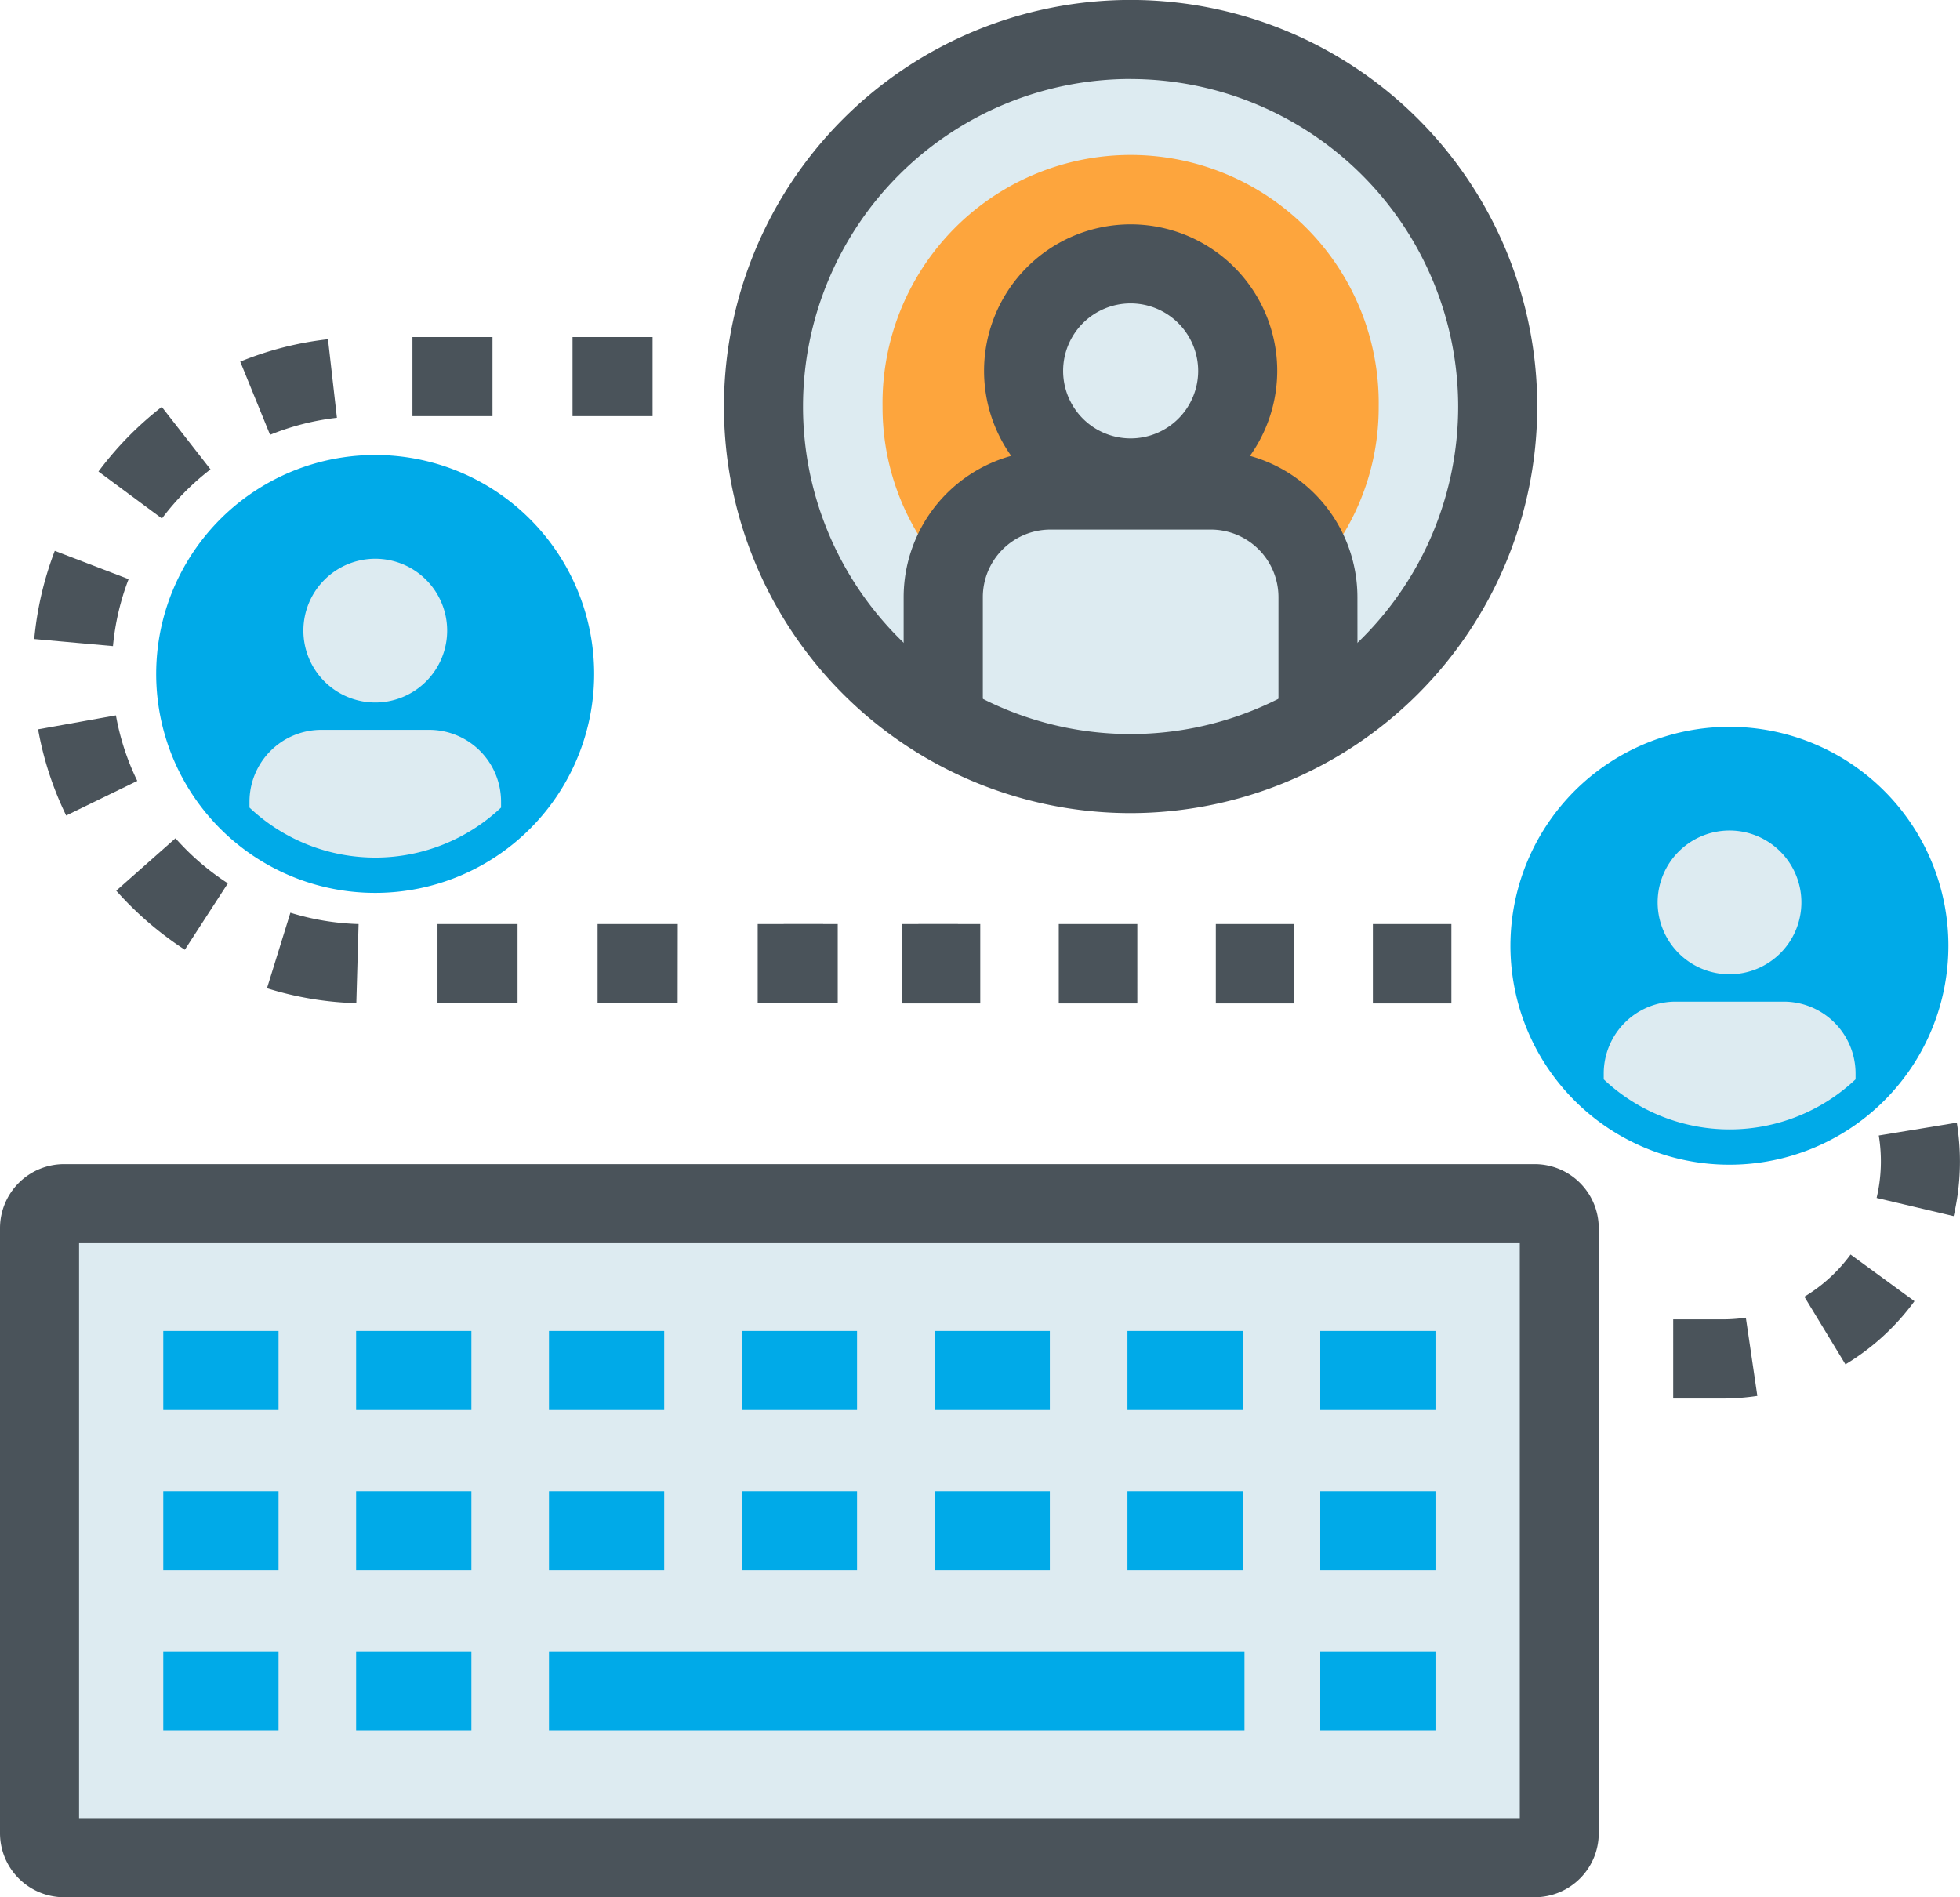 <svg xmlns="http://www.w3.org/2000/svg" viewBox="0 0 381.74 369.57"><defs><style>.cls-1{fill:#ddebf1;}.cls-2{fill:#4a535a;}.cls-3{fill:#00aae8;}.cls-4{fill:#fda53d;}</style></defs><title>Asset 5</title><g id="Layer_2" data-name="Layer 2"><g id="_1" data-name="1"><path class="cls-1" d="M303.68,357.1a4.77,4.77,0,0,1-4.77,4.77H12.47A4.78,4.78,0,0,1,7.7,357.1V239.23a4.77,4.77,0,0,1,4.77-4.76H298.91a4.77,4.77,0,0,1,4.77,4.76Z"/><path class="cls-2" d="M298.91,369.57H12.47A12.49,12.49,0,0,1,0,357.1V239.23a12.48,12.48,0,0,1,12.47-12.46H298.91a12.48,12.48,0,0,1,12.47,12.46V357.1A12.48,12.48,0,0,1,298.91,369.57ZM15.4,354.17H296v-112H15.4Z"/><line class="cls-1" x1="31.8" y1="266.96" x2="54.25" y2="266.96"/><rect class="cls-3" x="31.8" y="259.26" width="22.45" height="15.4"/><line class="cls-1" x1="69.36" y1="266.96" x2="91.81" y2="266.96"/><rect class="cls-3" x="69.36" y="259.26" width="22.45" height="15.4"/><line class="cls-1" x1="106.92" y1="266.96" x2="129.36" y2="266.96"/><rect class="cls-3" x="106.92" y="259.26" width="22.44" height="15.4"/><line class="cls-1" x1="144.47" y1="266.96" x2="166.92" y2="266.96"/><rect class="cls-3" x="144.47" y="259.26" width="22.45" height="15.4"/><line class="cls-1" x1="182.03" y1="266.96" x2="204.47" y2="266.96"/><rect class="cls-3" x="182.03" y="259.26" width="22.44" height="15.4"/><line class="cls-1" x1="219.59" y1="266.96" x2="242.03" y2="266.96"/><rect class="cls-3" x="219.59" y="259.26" width="22.44" height="15.4"/><line class="cls-1" x1="257.14" y1="266.96" x2="279.58" y2="266.96"/><rect class="cls-3" x="257.14" y="259.26" width="22.44" height="15.4"/><line class="cls-1" x1="31.8" y1="298.17" x2="54.25" y2="298.17"/><rect class="cls-3" x="31.8" y="290.47" width="22.45" height="15.4"/><line class="cls-1" x1="69.36" y1="298.17" x2="91.81" y2="298.17"/><rect class="cls-3" x="69.36" y="290.47" width="22.45" height="15.4"/><line class="cls-1" x1="106.92" y1="298.17" x2="129.36" y2="298.17"/><rect class="cls-3" x="106.92" y="290.47" width="22.44" height="15.4"/><line class="cls-1" x1="144.47" y1="298.17" x2="166.92" y2="298.17"/><rect class="cls-3" x="144.47" y="290.47" width="22.45" height="15.4"/><line class="cls-1" x1="182.03" y1="298.17" x2="204.47" y2="298.17"/><rect class="cls-3" x="182.03" y="290.47" width="22.44" height="15.4"/><line class="cls-1" x1="219.59" y1="298.17" x2="242.03" y2="298.17"/><rect class="cls-3" x="219.59" y="290.47" width="22.44" height="15.4"/><line class="cls-1" x1="257.14" y1="298.17" x2="279.58" y2="298.17"/><rect class="cls-3" x="257.14" y="290.47" width="22.44" height="15.4"/><line class="cls-1" x1="31.8" y1="329.38" x2="54.25" y2="329.38"/><rect class="cls-3" x="31.8" y="321.68" width="22.45" height="15.4"/><line class="cls-1" x1="69.36" y1="329.38" x2="91.81" y2="329.38"/><rect class="cls-3" x="69.36" y="321.68" width="22.45" height="15.4"/><line class="cls-1" x1="106.92" y1="329.38" x2="242.38" y2="329.38"/><rect class="cls-3" x="106.92" y="321.68" width="135.46" height="15.4"/><line class="cls-1" x1="257.14" y1="329.38" x2="279.58" y2="329.38"/><rect class="cls-3" x="257.14" y="321.68" width="22.44" height="15.4"/><rect class="cls-2" x="142.69" y="65.66" width="7.7" height="15.4"/><path class="cls-2" d="M163.16,195.41H147.57V180h15.59Zm-31.18,0H116.39V180H132Zm-31.18,0H85.21V180H100.8Zm-31.4,0A64.26,64.26,0,0,1,52,192.5l4.56-14.71A49.54,49.54,0,0,0,69.84,180ZM36,185a65.75,65.75,0,0,1-13.36-11.5l11.54-10.21a49.71,49.71,0,0,0,10.2,8.78ZM12.89,158.86a64.13,64.13,0,0,1-5.47-16.79l15.16-2.72a48.61,48.61,0,0,0,4.16,12.77Zm9.12-33L6.67,124.48a64.83,64.83,0,0,1,4-17.18l14.38,5.51A49,49,0,0,0,22,125.89ZM31.54,101,19.18,91.85A65.35,65.35,0,0,1,31.51,79.26L41,91.43A49.86,49.86,0,0,0,31.54,101ZM52.6,84.7,46.79,70.44a64.11,64.11,0,0,1,17.09-4.36l1.74,15.3A49.46,49.46,0,0,0,52.6,84.7Zm74.5-3.64H111.51V65.66H127.1Zm-31.18,0H80.33V65.66H95.92Z"/><rect class="cls-2" x="178.87" y="180.01" width="7.7" height="15.4"/><rect class="cls-2" x="152.63" y="180.01" width="7.7" height="15.4"/><path class="cls-2" d="M335.53,272.42h-9.65V257h9.65a30.66,30.66,0,0,0,4.5-.33l2.24,15.24A45.91,45.91,0,0,1,335.53,272.42Zm23.9-6.65-8-13.18a30.83,30.83,0,0,0,9-8.22l12.44,9.09A46.15,46.15,0,0,1,359.43,265.77Zm21.07-28.88-15-3.54a31,31,0,0,0,.42-12.16l15.2-2.5a47.41,47.41,0,0,1,.61,7.53A46.52,46.52,0,0,1,380.5,236.89Zm-18.87-27a30.92,30.92,0,0,0-8.38-8.83l8.88-12.59a46.47,46.47,0,0,1,12.54,13.22Zm-19.48-13.72a31.21,31.21,0,0,0-6.62-.71h-7V180h7a47,47,0,0,1,9.9,1.06Zm-28.88-.71H298V180h15.3Zm-30.59,0H267.39V180h15.29Zm-30.59,0H236.8V180h15.29Zm-30.58,0h-15.3V180h15.3Zm-30.59,0h-15.3V180h15.3Z"/><rect class="cls-2" x="302.8" y="257.02" width="7.7" height="15.4"/><path class="cls-3" d="M115.72,131.28A42.65,42.65,0,1,1,73.08,88.63,42.65,42.65,0,0,1,115.72,131.28Z"/><path class="cls-1" d="M87.09,122.84a14,14,0,1,1-14-14A14,14,0,0,1,87.09,122.84Z"/><path class="cls-1" d="M83.59,142.17h-21a14,14,0,0,0-14,14v1.14a35.68,35.68,0,0,0,49,0v-1.14A14,14,0,0,0,83.59,142.17Z"/><path class="cls-3" d="M379.48,184.22a42.65,42.65,0,1,1-42.64-42.64A42.64,42.64,0,0,1,379.48,184.22Z"/><path class="cls-1" d="M350.85,175.78a14,14,0,1,1-14-14A14,14,0,0,1,350.85,175.78Z"/><path class="cls-1" d="M347.35,195.11h-21a14,14,0,0,0-14,14v1.14a35.72,35.72,0,0,0,49.05,0v-1.14A14,14,0,0,0,347.35,195.11Z"/><circle class="cls-1" cx="221.31" cy="81.18" r="67.38"/><path class="cls-2" d="M220.21,158.39A79.2,79.2,0,1,1,299.4,79.2,79.28,79.28,0,0,1,220.21,158.39Zm0-143A63.8,63.8,0,1,0,284,79.2,63.87,63.87,0,0,0,220.21,15.4Z"/><path class="cls-4" d="M180.56,106.77a47.68,47.68,0,0,1-8.67-27.57,48.32,48.32,0,1,1,96.63,0,47.61,47.61,0,0,1-8.66,27.56,25.87,25.87,0,0,0-24-16.32H204.57A25.85,25.85,0,0,0,180.56,106.77Z"/><path class="cls-1" d="M241.06,72.25A20.85,20.85,0,1,1,220.21,51.4,20.86,20.86,0,0,1,241.06,72.25Z"/><path class="cls-2" d="M220.21,100.8a28.55,28.55,0,1,1,28.55-28.55A28.59,28.59,0,0,1,220.21,100.8Zm0-41.7a13.15,13.15,0,1,0,13.15,13.15A13.17,13.17,0,0,0,220.21,59.1Z"/><path class="cls-2" d="M264.4,140.32H249v-24a13.17,13.17,0,0,0-13.15-13.16H204.57a13.17,13.17,0,0,0-13.15,13.16v24H176v-24a28.59,28.59,0,0,1,28.55-28.56h31.28a28.59,28.59,0,0,1,28.55,28.56Z"/></g></g></svg>